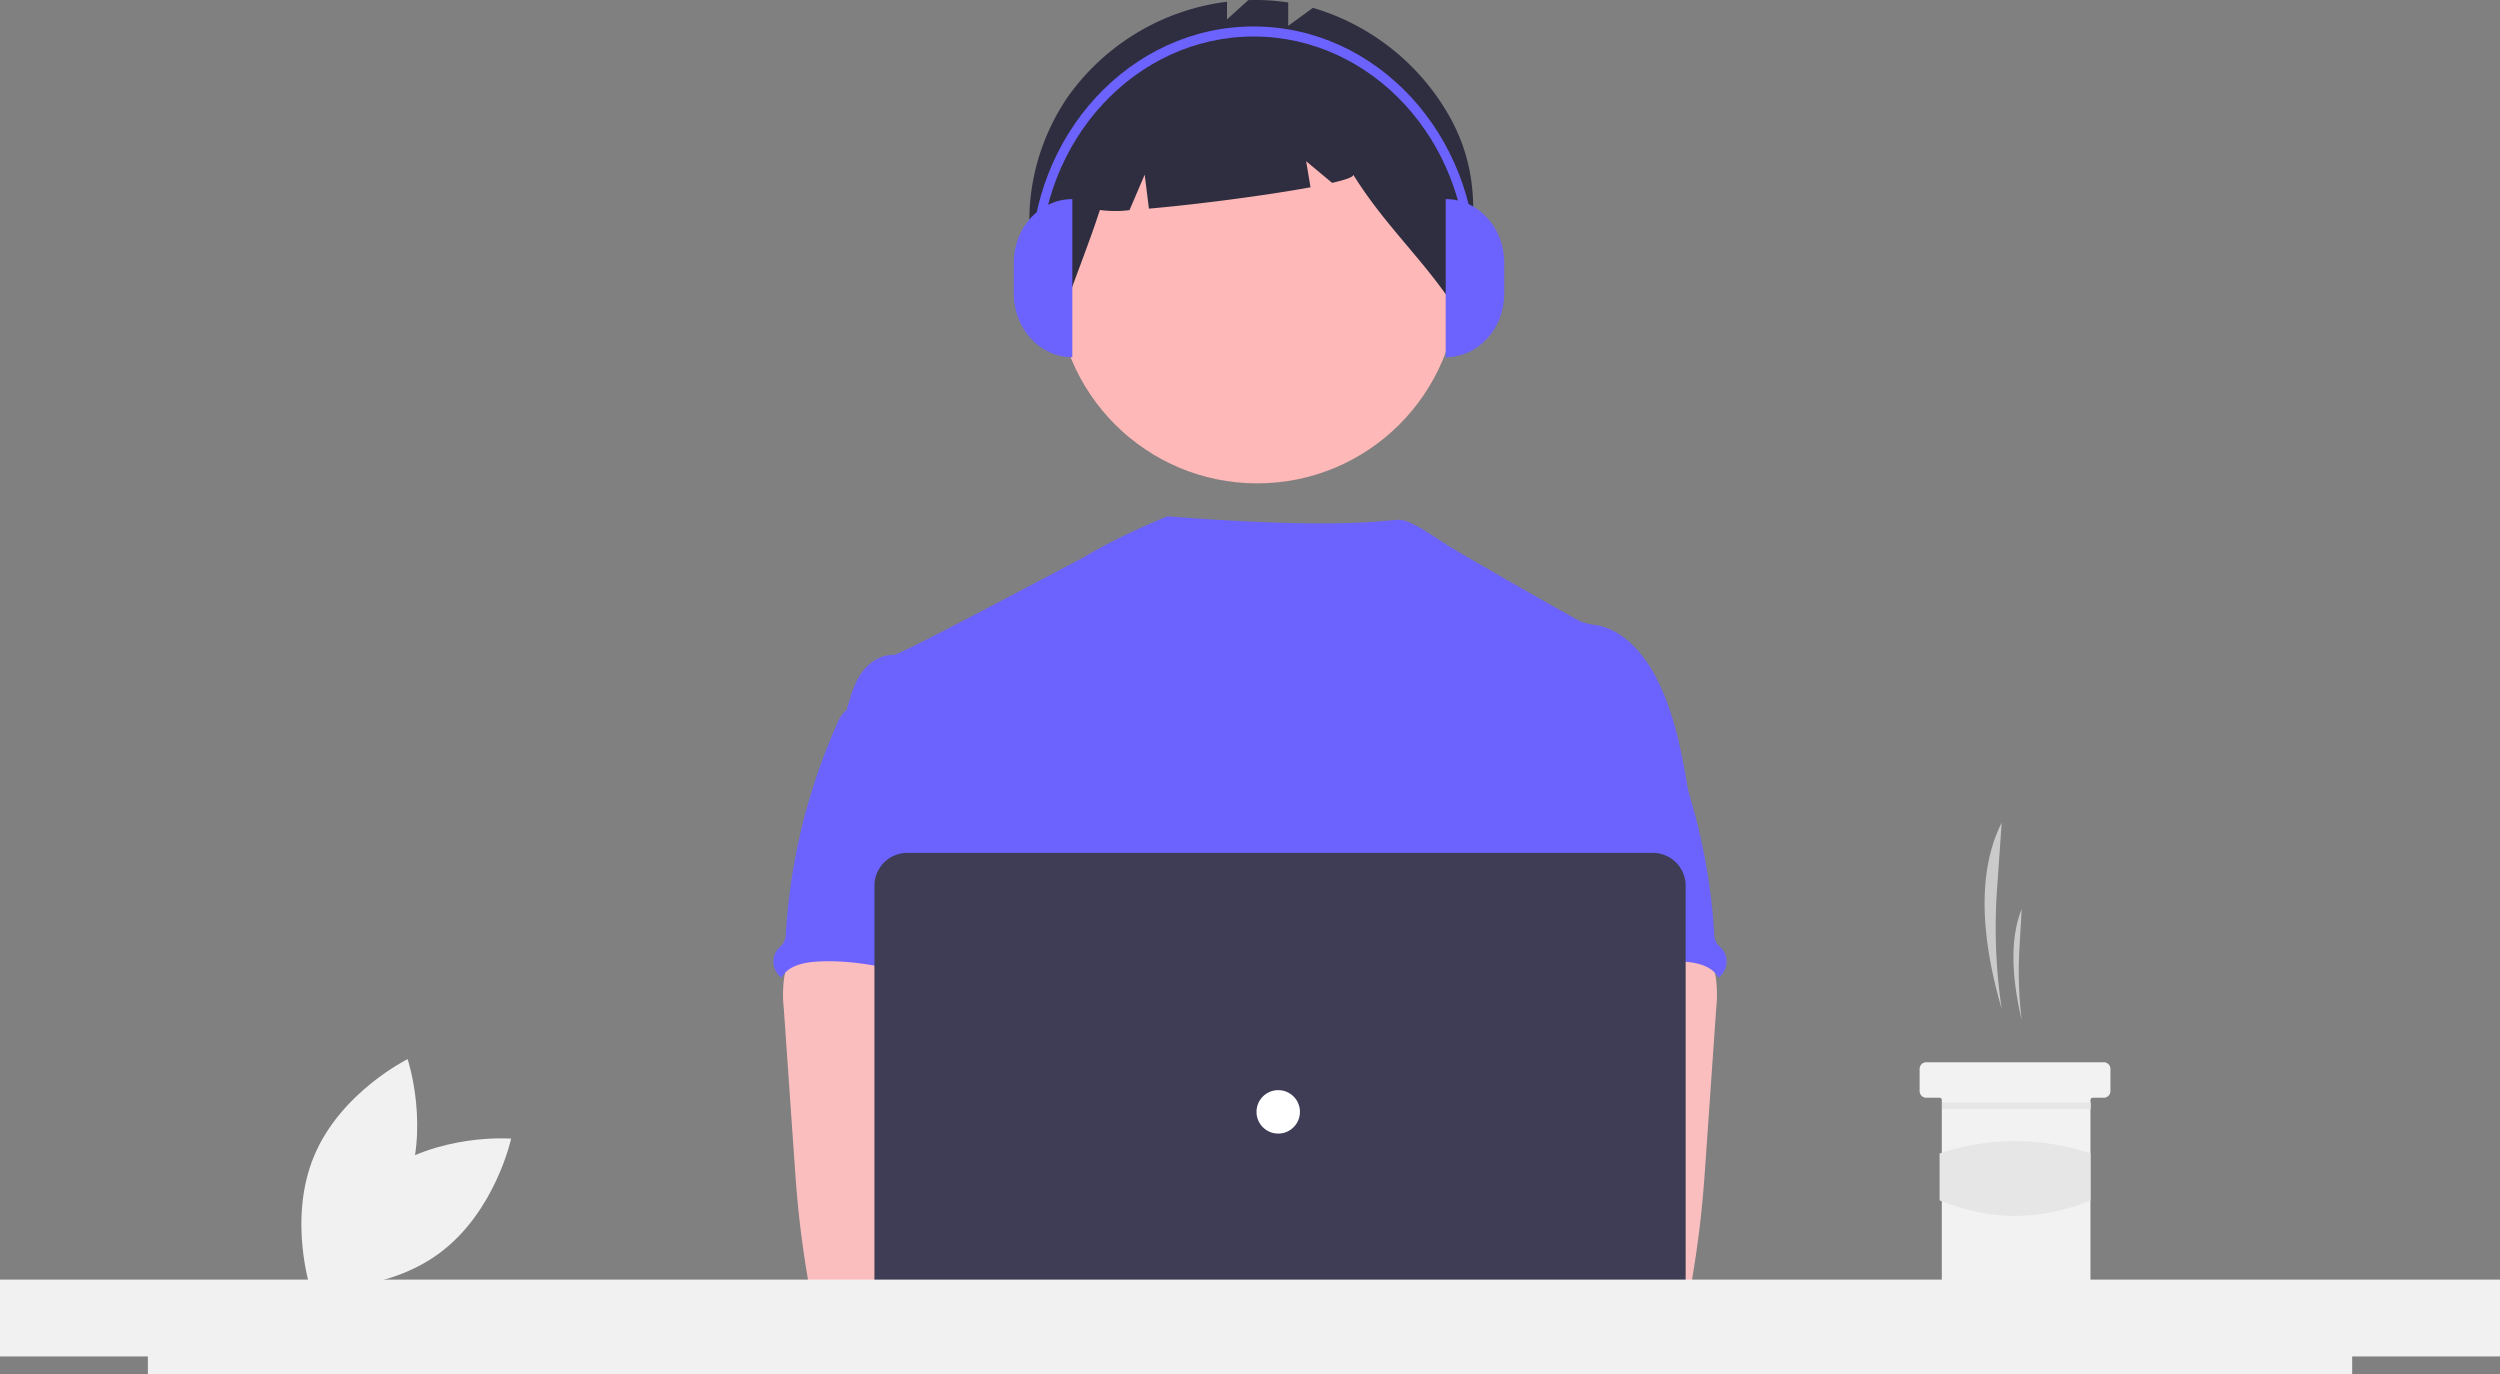 <svg data-name="Layer 1" xmlns="http://www.w3.org/2000/svg" width="878.63" height="483"><rect width="100%" height="100%" fill="#808080" stroke="none"/><path d="M134.032 412.703c-19.511 14.545-25.04 40.135-25.04 40.135s26.103 2.01 45.614-12.535 25.04-40.135 25.04-40.135-26.104-2.009-45.614 12.535z" fill="#f1f1f1"/><path d="M142.159 419.532c-9.377 22.456-32.862 34.028-32.862 34.028s-8.281-24.836 1.096-47.293 32.862-34.028 32.862-34.028 8.281 24.837-1.096 47.293z" fill="#f1f1f1"/><path d="M703.502 354.614a194.657 194.657 0 0 1-1.633-42.195l1.633-23.307c-9 17.908-6.966 41.478 0 65.502zM710.52 358.513a143.09 143.09 0 0 1-.785-25.116l.786-13.874c-4.33 10.66-3.352 24.69 0 38.99z" fill="#cacaca"/><path d="M741.716 375.67v7.798a2.352 2.352 0 0 1-2.34 2.34h-3.899a.777.777 0 0 0-.78.78v63.942a2.351 2.351 0 0 1-2.339 2.34h-47.567a2.341 2.341 0 0 1-2.34-2.34v-63.943a.782.782 0 0 0-.78-.78h-4.678a2.341 2.341 0 0 1-2.34-2.339v-7.798a2.336 2.336 0 0 1 2.34-2.34h62.383a2.346 2.346 0 0 1 2.34 2.34z" fill="#f2f2f2"/><path fill="#e6e6e6" d="M682.522 387.445h52.246v2.339h-52.246zM734.698 421.869c-17.483 7.235-35.156 7.314-53.026 0v-16.481a83.274 83.274 0 0 1 53.026 0z"/><circle data-name="Ellipse 276" cx="441.853" cy="99.211" r="70.666" fill="#feb8b8"/><path data-name="Path 1461" d="M507.855 38.246a81.614 81.614 0 0 0-46.43-35.492l-8.675 6.331V.865a75.123 75.123 0 0 0-14.032-.818l-7.485 6.773V.61a80.834 80.834 0 0 0-55.763 33.169c-16.254 23.432-18.998 56.032-3.01 79.652 4.387-13.487 9.714-26.142 14.103-39.628a39.916 39.916 0 0 0 10.4.05l5.338-12.458 1.492 11.931c16.55-1.441 41.096-4.607 56.785-7.508l-1.526-9.153 9.128 7.606c4.806-1.106 7.66-2.11 7.425-2.877 11.668 18.81 25.948 30.825 37.615 49.636 4.432-26.524 9.532-48.58-5.365-72.784z" fill="#2f2e41"/><path d="M593.835 280.93c-2.43-14.619-4.937-29.519-11.731-42.689-4.465-8.626-11.554-16.846-21.11-18.552a20.422 20.422 0 0 1-5.496-1.272c-2.8-1.349-40.425-22.828-46.406-26.569-5.134-3.211-13.24-9.158-17.327-9.158-4.111-.09-19.877 3.58-81.413-1.23 0 0-16.905 6.662-29.986 14.742-.198-.13-63.869 34.06-66.26 33.97-4.531-.19-8.742 2.71-11.339 6.363-2.596 3.652-3.814 8.174-5.09 12.545 13.908 30.97 26.632 61.98 40.54 92.95a7.93 7.93 0 0 1 1.006 3.814 9.31 9.31 0 0 1-1.73 3.815c-6.821 10.956-6.604 24.736-5.86 37.613.747 12.877 1.669 26.478-4.086 38.02-1.565 3.169-3.6 6.07-5.09 9.238-3.486 7.177-4.746 30.13-2.71 37.842l255.121 7.308c-5.485-15.078 18.967-198.75 18.967-198.75z" fill="#6c63ff"/><path data-name="Path 1421" d="M275.625 343.403a45.043 45.043 0 0 0-.152 11.109l3.656 52.512c.344 4.95.682 9.887 1.146 14.824.877 9.581 2.188 19.086 3.815 28.578a5.09 5.09 0 0 0 5.216 4.95c16.096 3.405 32.726 3.269 49.153 2.341 25.067-1.4 89.198-4.046 93.116-9.136s1.635-13.322-3.474-17.438-89.739-14.15-89.739-14.15c.827-6.552 3.322-12.723 5.688-18.945 4.25-11.035 8.22-22.432 8.297-34.253s-4.377-24.25-14.06-31.022c-7.966-5.56-18.222-6.591-27.929-6.362-7.062.203-19.265-1.49-25.715 1.272-5.105 2.248-8.064 10.722-9.018 15.72z" fill="#fbbebe"/><path data-name="Path 1430" d="M296.942 250.023a13.17 13.17 0 0 0-2.824 4.518 213.588 213.588 0 0 0-17.94 73.315 7.33 7.33 0 0 1-.828 3.55 15.535 15.535 0 0 1-1.87 2.023 7.024 7.024 0 0 0 .84 9.899q.173.146.356.28c2.1-3.95 7.125-5.242 11.592-5.585 21.389-1.692 42.282 8.259 63.734 7.508-1.513-5.23-3.69-10.256-4.925-15.548-5.458-23.502 8.157-49.09-.19-71.726-1.668-4.53-4.454-8.983-8.843-10.968a23.555 23.555 0 0 0-5.662-1.499c-5.42-.98-16.212-5.166-21.453-3.486-1.934.624-2.697 2.443-4.3 3.542-2.437 1.556-5.668 2.128-7.687 4.177z" fill="#6c63ff"/><path data-name="Path 1421" d="M593.988 327.683c-6.451-2.761-18.654-1.07-25.716-1.272-9.707-.23-19.962.802-27.928 6.362-9.683 6.772-14.137 19.2-14.06 31.022s4.046 23.218 8.296 34.253c2.366 6.222 4.86 12.393 5.688 18.946 0 0-84.63 10.034-89.739 14.15s-7.392 12.347-3.474 17.437 126.173 10.2 142.27 6.794a5.09 5.09 0 0 0 5.216-4.95c1.626-9.49 2.937-18.996 3.814-28.577.465-4.937.803-9.874 1.146-14.824l3.656-52.512a45.043 45.043 0 0 0-.152-11.109c-.954-4.998-3.913-13.472-9.017-15.72z" fill="#fbbebe"/><path data-name="Path 1430" d="M574.002 245.846c-1.603-1.1-2.366-2.918-4.3-3.542-5.242-1.68-16.033 2.507-21.454 3.486a23.555 23.555 0 0 0-5.661 1.499c-4.39 1.985-7.176 6.438-8.843 10.968-8.347 22.637 5.268 48.224-.191 71.726-1.234 5.292-3.411 10.318-4.925 15.548 21.453.75 42.346-9.2 63.734-7.508 4.467.343 9.493 1.635 11.593 5.586q.182-.135.356-.281a7.024 7.024 0 0 0 .84-9.899 15.535 15.535 0 0 1-1.87-2.023 7.33 7.33 0 0 1-.828-3.55 213.588 213.588 0 0 0-17.94-73.315 13.17 13.17 0 0 0-2.825-4.518c-2.019-2.049-5.25-2.621-7.686-4.177z" fill="#6c63ff"/><circle cx="420.924" cy="438.81" r="19.073" fill="#fbbebe"/><circle cx="463.156" cy="438.81" r="19.073" fill="#fbbebe"/><path d="M580.888 481.788H318.857a11.552 11.552 0 0 1-11.54-11.538V311.283a11.552 11.552 0 0 1 11.54-11.539h262.03a11.552 11.552 0 0 1 11.54 11.539V470.25a11.552 11.552 0 0 1-11.54 11.538z" fill="#3f3d56"/><circle data-name="Ellipse 263" cx="449.236" cy="390.766" r="7.635" fill="#fff"/><path fill="#f1f1f1" d="M878.63 449.724H0v27h51.97V483h774.71v-6.276h51.95v-27z"/><path d="M376.87 125.55c-11.354 0-20.559-9.953-20.559-22.23V92.205c0-12.277 9.205-22.23 20.56-22.23v55.574zM508.094 69.976c11.355 0 20.56 9.952 20.56 22.229v11.115c0 12.277-9.205 22.23-20.56 22.23V69.975z" fill="#6c63ff"/><path d="M518.868 93.952h-3.262c0-44.73-33.657-81.121-75.026-81.121-41.37 0-75.026 36.39-75.026 81.12h-3.262c0-46.674 35.12-84.647 78.288-84.647s78.288 37.973 78.288 84.648z" fill="#6c63ff"/></svg>